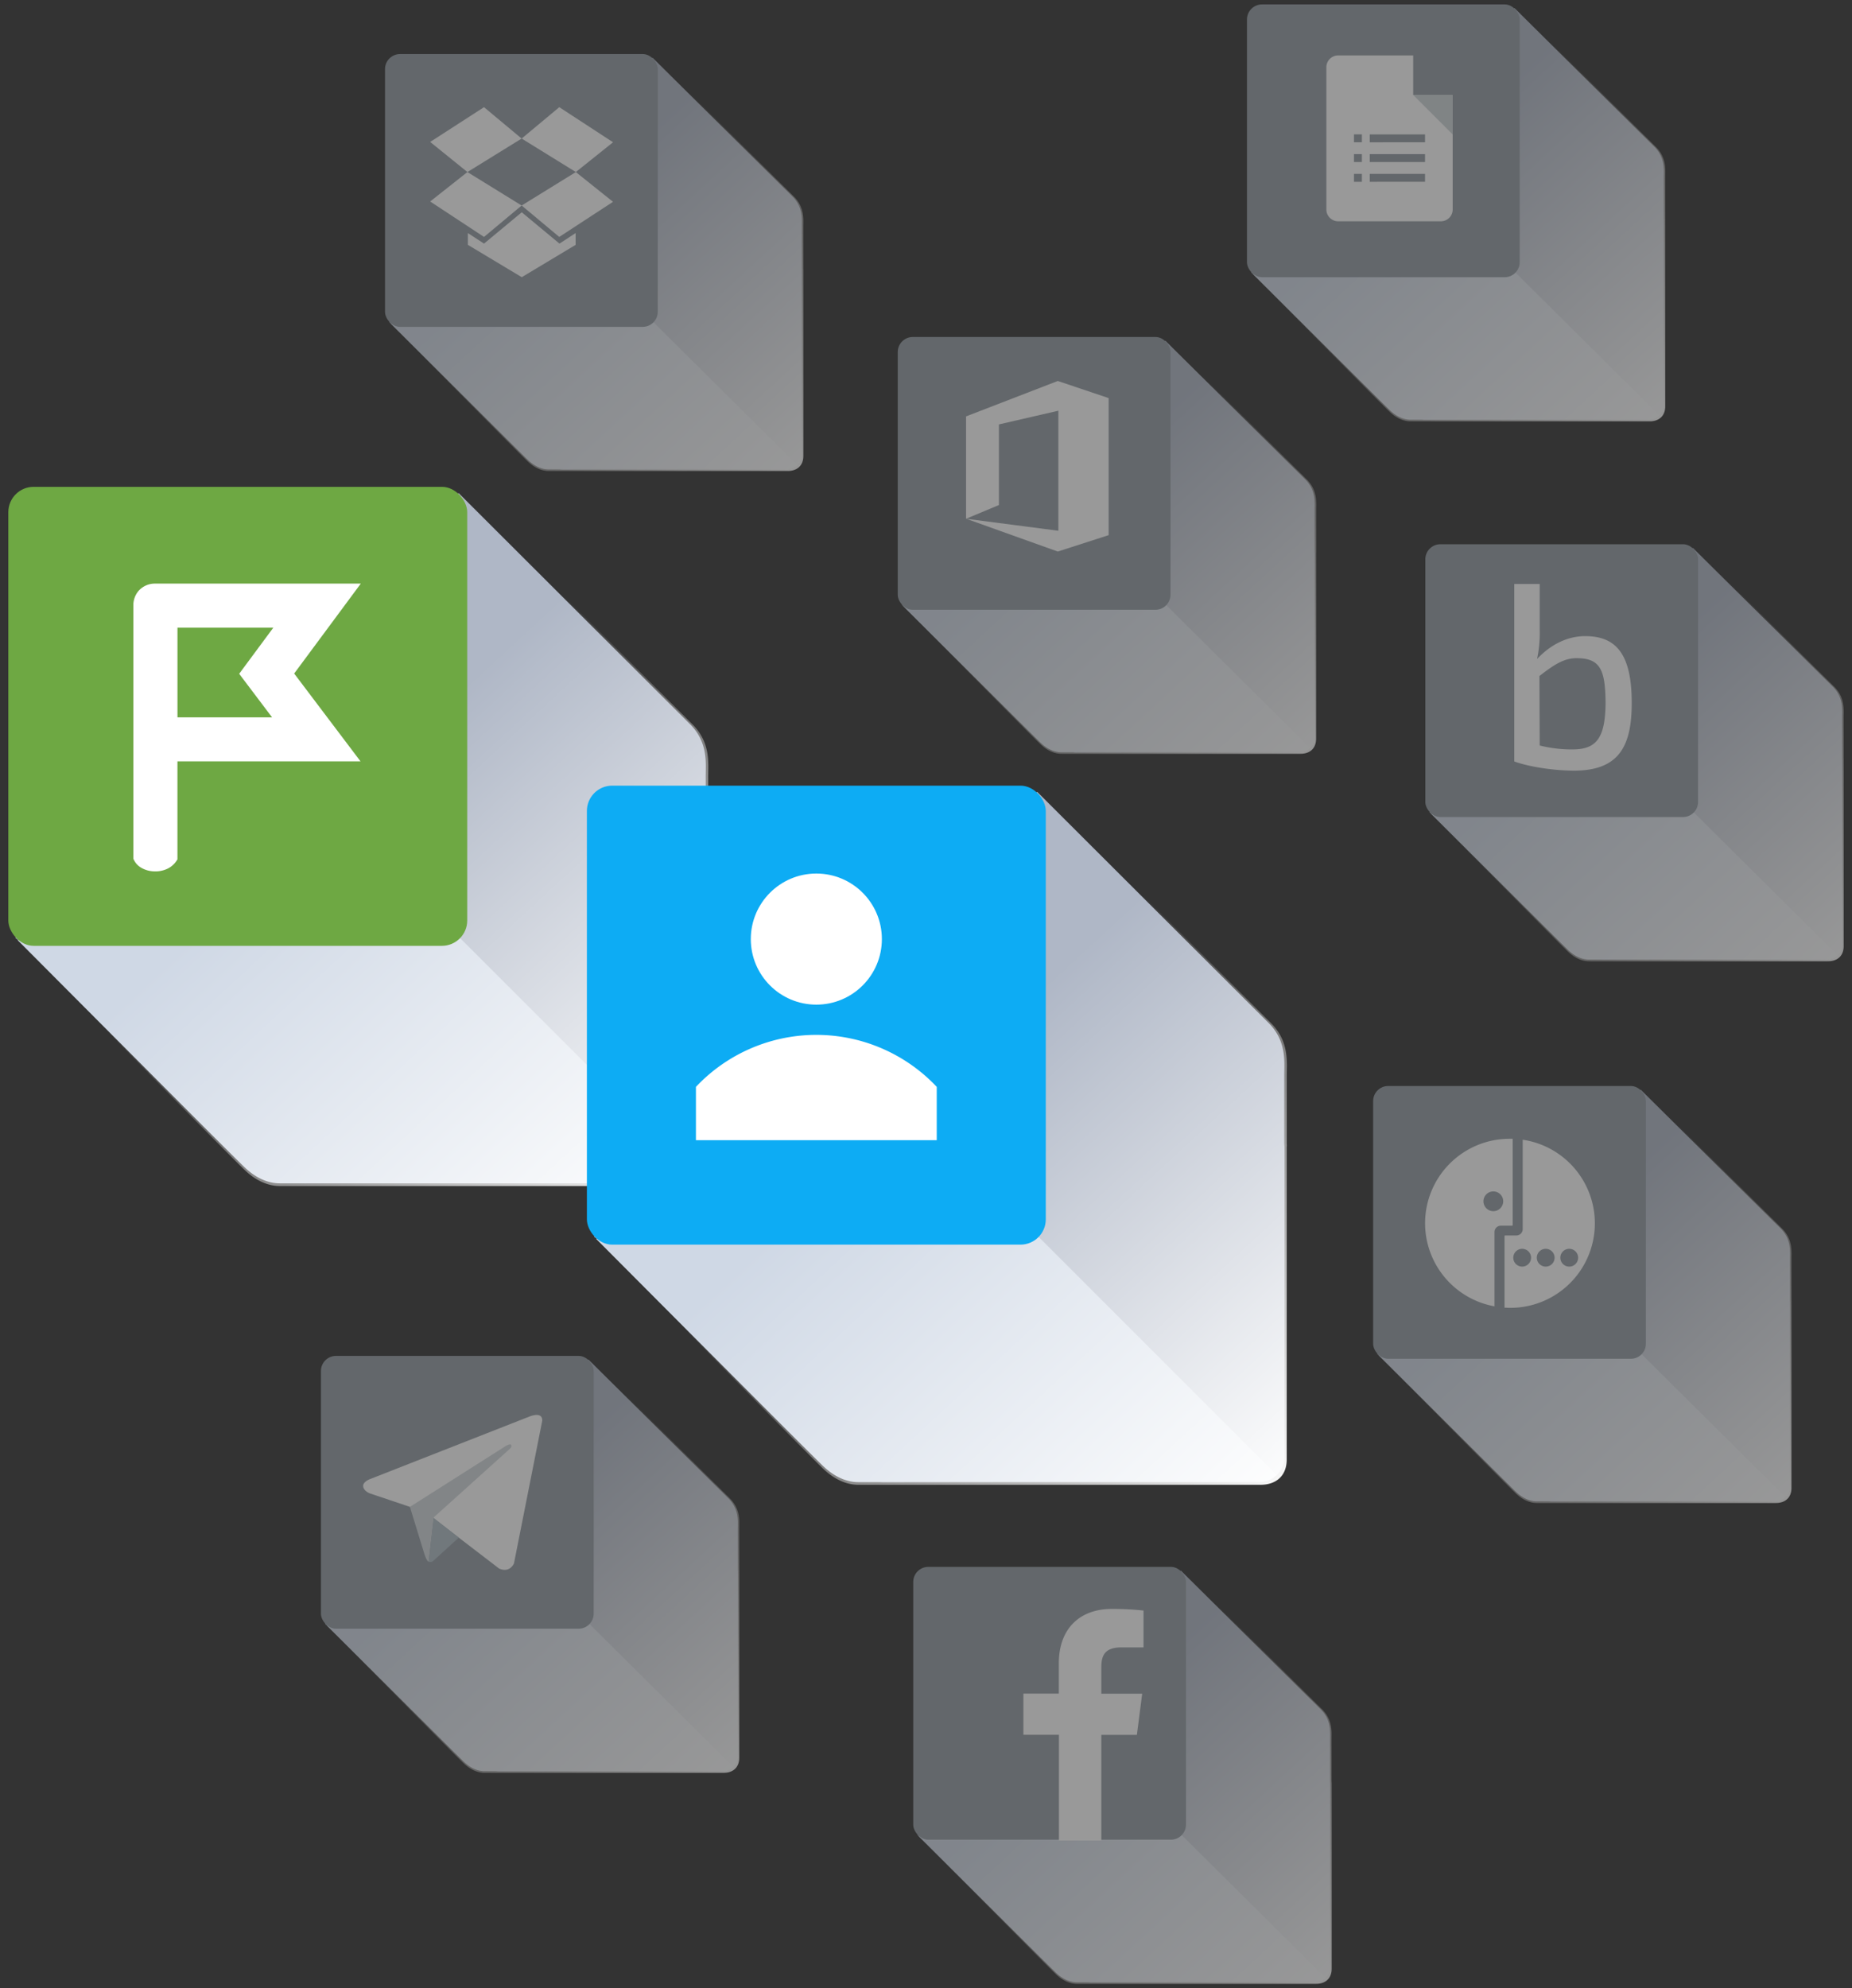 <svg id="Слой_1" data-name="Слой 1" xmlns="http://www.w3.org/2000/svg" xmlns:xlink="http://www.w3.org/1999/xlink" viewBox="0 0 750 805">
  <rect x="0" y="0" width="750" height="805" fill="#333333" stroke="none"/>
  <defs>
    <linearGradient id="Безымянный_градиент_14" data-name="Безымянный градиент 14" x1="223.91" y1="88.08" x2="324.5" y2="197.01" gradientUnits="userSpaceOnUse">
      <stop offset="0" stop-color="#fff" stop-opacity="0"/>
      <stop offset="1" stop-color="#fff"/>
    </linearGradient>
    <linearGradient id="Безымянный_градиент_14-2" x1="645.2" y1="286.54" x2="745.79" y2="395.47" xlink:href="#Безымянный_градиент_14"/>
    <clipPath id="clip-path">
      <rect x="583.34" y="215.69" width="114.9" height="114.9" style="fill: none"/>
    </clipPath>
    <linearGradient id="Безымянный_градиент_14-3" x1="572.97" y1="67.98" x2="673.56" y2="176.92" xlink:href="#Безымянный_градиент_14"/>
    <linearGradient id="Безымянный_градиент_14-4" x1="197.96" y1="615.17" x2="298.55" y2="724.1" xlink:href="#Безымянный_градиент_14"/>
    <linearGradient id="Безымянный_градиент_14-5" x1="431.55" y1="202.64" x2="532.15" y2="311.57" xlink:href="#Безымянный_градиент_14"/>
    <linearGradient id="Безымянный_градиент_14-6" x1="134.57" y1="327.06" x2="279.71" y2="484.23" xlink:href="#Безымянный_градиент_14"/>
    <linearGradient id="Безымянный_градиент_14-7" x1="369.09" y1="448.28" x2="518.6" y2="610.18" xlink:href="#Безымянный_градиент_14"/>
    <linearGradient id="Безымянный_градиент_14-8" x1="437.82" y1="700.6" x2="538.42" y2="809.53" xlink:href="#Безымянный_градиент_14"/>
    <linearGradient id="Безымянный_градиент_14-9" x1="624.07" y1="505.89" x2="724.66" y2="614.82" xlink:href="#Безымянный_градиент_14"/>
  </defs>
  <title>01-главная</title>
  <g>
    <g style="opacity: 0.5">
      <g>
        <path d="M324.71,108.48V92.12c0-3.21.6-8-3.61-12.4-2.14-2.14-56.82-56.33-56.82-56.33L218.37,69.11h-8.86a6.1,6.1,0,0,0-6.1,6.1l0.66,8.34-46.47,46.9,64,48L222,184a6.1,6.1,0,0,0,6.1,6.1l90.55-.1a6,6,0,0,0,4.24-1.63,6.08,6.08,0,0,0,1.84-4.36V109.33C324.74,109.13,324.73,108.84,324.71,108.48Z" style="fill: #afb7c6;fill-rule: evenodd"/>
        <path d="M322.9,188.32l-58.25-57.84-106.53.45s50.94,50.81,55.66,55.3c3.8,3.62,7.24,3.81,8.36,3.81h96.31A6.12,6.12,0,0,0,322.9,188.32Z" style="fill: #cfd8e5;fill-rule: evenodd"/>
        <rect x="155.92" y="21.89" width="110.45" height="110.45" style="fill: none"/>
        <path d="M325.31,108.53V92.17c0-3.21.6-8-3.61-12.4-2.14-2.14-56.91-56.43-56.91-56.43L219,69.16h-8.86a6.1,6.1,0,0,0-6.1,6.1l0.66,8.34L157.6,130.5l0.7,0.49h-0.18s50.94,51.4,55.66,55.89c3.8,3.62,7.24,3.81,8.36,3.81h96.91c3.65,0,6.28-2.08,6.28-6.1V109.38C325.34,109.17,325.33,108.89,325.31,108.53Z" style="fill-rule: evenodd;fill: url(#Безымянный_градиент_14)"/>
        <rect x="155.92" y="21.89" width="110.45" height="110.45" rx="6.1" ry="6.1" style="fill: #939ca3"/>
        <rect x="155.92" y="21.89" width="110.45" height="110.45" style="fill: none"/>
      </g>
      <rect x="155.68" y="21.75" width="110.45" height="110.45" style="fill: none"/>
      <rect x="155.68" y="21.75" width="110.45" height="110.45" style="fill: none"/>
      <rect x="156.25" y="13.99" width="110.45" height="110.45" style="fill: none"/>
      <g id="_Группа_" data-name="&lt;Группа&gt;">
        <polygon id="_Контур_" data-name="&lt;Контур&gt;" points="196.01 43.39 174.2 57.47 189.29 69.66 211.25 56.1 196.01 43.39" style="fill: #fff"/>
        <polygon id="_Контур_2" data-name="&lt;Контур&gt;" points="174.2 81.58 196.01 95.93 211.25 83.21 189.29 69.66 174.2 81.58" style="fill: #fff"/>
        <polygon id="_Контур_3" data-name="&lt;Контур&gt;" points="211.25 83.21 226.48 95.93 248.25 81.71 233.2 69.66 211.25 83.21" style="fill: #fff"/>
        <polygon id="_Контур_4" data-name="&lt;Контур&gt;" points="248.26 57.6 226.49 43.39 211.25 56.1 233.2 69.66 248.26 57.6" style="fill: #fff"/>
        <polygon id="_Контур_5" data-name="&lt;Контур&gt;" points="211.29 85.95 196.01 98.63 189.47 94.36 189.47 99.14 211.29 112.23 233.11 99.14 233.11 94.36 226.57 98.63 211.29 85.95" style="fill: #fff"/>
      </g>
    </g>
    <g style="opacity: 0.5">
      <g>
        <path d="M746,306.94V290.58c0-3.21.6-8-3.61-12.4-2.14-2.14-56.82-56.33-56.82-56.33l-45.91,45.73H630.8a6.1,6.1,0,0,0-6.1,6.1l0.66,8.34-46.47,46.9,64,48,0.43,5.51a6.1,6.1,0,0,0,6.1,6.1l90.55-.1a6,6,0,0,0,4.24-1.63,6.08,6.08,0,0,0,1.84-4.36V307.79C746,307.59,746,307.3,746,306.94Z" style="fill: #afb7c6;fill-rule: evenodd"/>
        <path d="M744.19,386.78l-58.25-57.84-106.53.45s50.94,50.81,55.66,55.3c3.8,3.62,7.24,3.81,8.36,3.81h96.31A6.12,6.12,0,0,0,744.19,386.78Z" style="fill: #cfd8e5;fill-rule: evenodd"/>
        <rect x="577.21" y="220.35" width="110.45" height="110.45" style="fill: none"/>
        <path d="M746.6,307V290.63c0-3.21.6-8-3.61-12.4-2.14-2.14-56.91-56.43-56.91-56.43l-45.82,45.82H631.4a6.1,6.1,0,0,0-6.1,6.1l0.66,8.34L578.89,329l0.7,0.49h-0.18s50.94,51.4,55.66,55.89c3.8,3.62,7.24,3.81,8.36,3.81h96.91c3.65,0,6.28-2.08,6.28-6.1V307.84C746.63,307.63,746.62,307.35,746.6,307Z" style="fill-rule: evenodd;fill: url(#Безымянный_градиент_14-2)"/>
        <rect x="577.21" y="220.35" width="110.45" height="110.45" rx="6.1" ry="6.1" style="fill: #939ca3"/>
        <rect x="577.21" y="220.35" width="110.45" height="110.45" style="fill: none"/>
      </g>
      <g style="clip-path: url(#clip-path)">
        <path d="M637.22,303.42a52.79,52.79,0,0,1-13.69-1.59l-0.11-28.13c5.63-4.35,9.77-7.22,15-7.22,9.66,0,11.68,4.67,11.78,18.15-0.11,14-3.61,18.68-13,18.79M642,257.55c-6.9,0-13.69,3.08-19.53,9.24A51.18,51.18,0,0,0,623.53,255V236.43h-10.3V308.3c6.79,2.44,17,3.72,24.21,3.72,18.26,0,23.36-10,23.36-27.39,0-19.43-6.05-27.07-18.79-27.07" style="fill: #fff"/>
      </g>
    </g>
    <g style="opacity: 0.5">
      <g>
        <path d="M673.77,88.38V72c0-3.21.6-8-3.61-12.4C668,57.48,613.34,3.29,613.34,3.29L567.43,49h-8.86a6.1,6.1,0,0,0-6.1,6.1l0.66,8.34-46.47,46.9,64,48,0.43,5.51a6.1,6.1,0,0,0,6.1,6.1l90.55-.1a6,6,0,0,0,4.24-1.63,6.08,6.08,0,0,0,1.84-4.36V89.23C673.8,89,673.79,88.74,673.77,88.38Z" style="fill: #afb7c6;fill-rule: evenodd"/>
        <path d="M672,168.23l-58.25-57.84-106.53.45s50.94,50.81,55.66,55.3c3.8,3.62,7.24,3.81,8.36,3.81h96.31A6.12,6.12,0,0,0,672,168.23Z" style="fill: #cfd8e5;fill-rule: evenodd"/>
        <rect x="504.98" y="1.79" width="110.45" height="110.45" style="fill: none"/>
        <path d="M674.37,88.43V72.07c0-3.21.6-8-3.61-12.4-2.14-2.14-56.91-56.43-56.91-56.43L568,49.06h-8.86a6.1,6.1,0,0,0-6.1,6.1l0.66,8.34-47.06,46.9,0.7,0.49h-0.18s50.94,51.4,55.66,55.89c3.8,3.62,7.24,3.81,8.36,3.81h96.91c3.65,0,6.28-2.08,6.28-6.1V89.28C674.4,89.08,674.39,88.79,674.37,88.43Z" style="fill-rule: evenodd;fill: url(#Безымянный_градиент_14-3)"/>
        <rect x="504.98" y="1.79" width="110.45" height="110.45" rx="6.1" ry="6.1" style="fill: #939ca3"/>
        <rect x="504.98" y="1.79" width="110.45" height="110.45" style="fill: none"/>
      </g>
      <g>
        <path d="M572.3,38.44v-16H541.93a4.79,4.79,0,0,0-4.8,4.8V84.8a4.79,4.79,0,0,0,4.8,4.8h41.56a4.79,4.79,0,0,0,4.8-4.8V38.44h-16ZM551.52,73.61h-3.2v-3.2h3.2v3.2Zm0-8h-3.2v-3.2h3.2v3.2Zm0-8h-3.2v-3.2h3.2v3.2Zm25.57,16H554.71v-3.2h22.38v3.2Zm0-8H554.71v-3.2h22.38v3.2Zm0-8H554.71v-3.2h22.38v3.2Z" style="fill: #fff"/>
        <polygon points="572.3 38.44 588.28 54.43 588.28 38.44 572.3 38.44" style="fill: #ced5d8"/>
      </g>
    </g>
    <g style="opacity: 0.5">
      <g>
        <path d="M298.76,635.57V619.21c0-3.21.6-8-3.61-12.4-2.14-2.14-56.82-56.33-56.82-56.33L192.42,596.2h-8.86a6.1,6.1,0,0,0-6.1,6.1l0.66,8.34-46.47,46.9,64,48,0.43,5.51a6.1,6.1,0,0,0,6.1,6.1l90.55-.1a6,6,0,0,0,4.24-1.63,6.08,6.08,0,0,0,1.84-4.36V636.42C298.79,636.21,298.78,635.93,298.76,635.57Z" style="fill: #afb7c6;fill-rule: evenodd"/>
        <path d="M297,715.41l-58.25-57.84L132.18,658s50.94,50.81,55.66,55.3c3.8,3.62,7.24,3.81,8.36,3.81h96.31A6.12,6.12,0,0,0,297,715.41Z" style="fill: #cfd8e5;fill-rule: evenodd"/>
        <rect x="129.97" y="548.98" width="110.45" height="110.45" style="fill: none"/>
        <path d="M299.36,635.62V619.26c0-3.21.6-8-3.61-12.4-2.14-2.14-56.91-56.43-56.91-56.43L193,596.25h-8.86a6.1,6.1,0,0,0-6.1,6.1l0.66,8.34-47.06,46.9,0.7,0.49h-0.18s50.94,51.4,55.66,55.89c3.8,3.62,7.24,3.81,8.36,3.81h96.91c3.65,0,6.28-2.08,6.28-6.1V636.46C299.39,636.26,299.38,636,299.36,635.62Z" style="fill-rule: evenodd;fill: url(#Безымянный_градиент_14-4)"/>
        <rect x="129.97" y="548.98" width="110.45" height="110.45" rx="6.1" ry="6.1" style="fill: #939ca3"/>
        <rect x="129.97" y="548.98" width="110.45" height="110.45" style="fill: none"/>
      </g>
      <g>
        <path d="M219.61,575.13L208.14,633s-1.6,4-6,2.09l-26.47-20.3L166,610.1l-16.2-5.45s-2.49-.88-2.73-2.81,2.81-3,2.81-3l64.42-25.27s5.3-2.33,5.3,1.52" style="fill: #fff"/>
        <path d="M173.61,632.32s-0.77-.07-1.74-3.12S166,610.11,166,610.11l38.91-24.71s2.25-1.36,2.17,0c0,0,.4.24-0.8,1.36s-30.56,27.52-30.56,27.52" style="fill: #d1d8db"/>
        <path d="M185.8,622.54l-10.47,9.55a1.83,1.83,0,0,1-1.71.23l2-17.73" style="fill: #afbdc6"/>
      </g>
    </g>
    <g style="opacity: 0.5">
      <g>
        <path d="M532.36,223V206.67c0-3.21.6-8-3.61-12.4-2.14-2.14-56.82-56.33-56.82-56.33L426,183.66h-8.86a6.1,6.1,0,0,0-6.1,6.1l0.66,8.34L365.25,245l64,48,0.43,5.51a6.1,6.1,0,0,0,6.1,6.1l90.55-.1a6,6,0,0,0,4.24-1.63,6.08,6.08,0,0,0,1.84-4.36V223.88C532.39,223.68,532.38,223.39,532.36,223Z" style="fill: #afb7c6;fill-rule: evenodd"/>
        <path d="M530.55,302.88L472.3,245l-106.53.45s50.94,50.81,55.66,55.3c3.8,3.62,7.24,3.81,8.36,3.81H526.1A6.12,6.12,0,0,0,530.55,302.88Z" style="fill: #cfd8e5;fill-rule: evenodd"/>
        <rect x="363.56" y="136.44" width="110.45" height="110.45" style="fill: none"/>
        <path d="M533,223.09V206.72c0-3.21.6-8-3.61-12.4-2.14-2.14-56.91-56.43-56.91-56.43l-45.82,45.82h-8.86a6.1,6.1,0,0,0-6.1,6.1l0.66,8.34L365.25,245l0.7,0.49h-0.18s50.94,51.4,55.66,55.89c3.8,3.62,7.24,3.81,8.36,3.81H526.7c3.65,0,6.28-2.08,6.28-6.1V223.93C533,223.73,533,223.44,533,223.09Z" style="fill-rule: evenodd;fill: url(#Безымянный_градиент_14-5)"/>
        <rect x="363.56" y="136.44" width="110.45" height="110.45" rx="6.1" ry="6.1" style="fill: #939ca3"/>
        <rect x="363.56" y="136.44" width="110.45" height="110.45" style="fill: none"/>
      </g>
      <polygon points="428.37 154.25 391.22 168.59 391.22 210.02 391.24 210.03 404.53 204.48 404.53 171.84 428.6 166.29 428.6 214.89 391.28 210.04 428.37 223.31 448.97 216.67 448.97 161.18 428.37 154.25" style="fill: #fff"/>
    </g>
    <g>
      <path d="M285.79,341.87V314.34c0-5.4,1-13.54-6.07-20.86l-94-93.85-77.24,76.93H93.54a10.26,10.26,0,0,0-10.26,10.26l1.1,14L6.21,379.75l106.07,79.83,0.73,9.27a10.26,10.26,0,0,0,10.26,10.26l152.35-.17a10,10,0,0,0,7.13-2.75,10.23,10.23,0,0,0,3.1-7.34V343.29C285.84,342.95,285.82,342.46,285.79,341.87Z" style="fill: #afb7c6;fill-rule: evenodd"/>
      <path d="M282.74,476.2l-96.42-96.38-179.24.76s84.14,84.54,92.06,92.11c6.39,6.1,12.18,6.42,14.07,6.42h162A10.29,10.29,0,0,0,282.74,476.2Z" style="fill: #cfd8e5;fill-rule: evenodd"/>
      <rect x="3.37" y="197.11" width="185.84" height="185.84" style="fill: none"/>
      <path d="M286.79,341.95V314.42c0-5.4,1-13.54-6.07-20.86l-94.17-94-77.1,77.09H94.55A10.26,10.26,0,0,0,84.29,286.9l1.1,14L6.21,379.84l1.17,0.83H7.08s84.14,85.54,92.07,93.11c6.39,6.1,12.18,6.42,14.07,6.42h163c6.14,0,10.57-3.5,10.57-10.26V343.37C286.84,343,286.82,342.54,286.79,341.95Z" style="fill-rule: evenodd;fill: url(#Безымянный_градиент_14-6)"/>
      <rect x="3.37" y="197.11" width="185.84" height="185.84" rx="10.26" ry="10.26" style="fill: #6ea843"/>
      <path d="M146.11,236.29H62.82A8.77,8.77,0,0,0,56,239.37,9,9,0,0,0,54,245.21h0V347.67l0.25,0.52a7.28,7.28,0,0,0,2.63,2.95,10.81,10.81,0,0,0,5.24,1.64,11.49,11.49,0,0,0,5.58-1,9,9,0,0,0,3.74-3.2l0.42-.64V308.26l74.14,0-26.87-35.56ZM98,274.32l2.87,3.79,9.31,12.33H71.87v-36.3h38.81l-9.83,13.27L98,271.26l-1.13,1.54Z" style="fill: #fff;fill-rule: evenodd"/>
    </g>
    <path d="M520.09,462.84V435.31c0-5.4,1-13.54-6.07-20.86l-94-93.85-77.24,76.93h-14.9a10.26,10.26,0,0,0-10.26,10.26l1.1,14-78.18,78.91,106.07,79.83,0.73,9.27a10.26,10.26,0,0,0,10.26,10.26l152.35-.17a10,10,0,0,0,7.13-2.75,10.23,10.23,0,0,0,3.1-7.34V464.26C520.14,463.93,520.12,463.44,520.09,462.84Z" style="fill: #afb7c6;fill-rule: evenodd"/>
    <path d="M517,597.17L420.62,500.8l-179.24.76s84.14,84.54,92.06,92.11c6.39,6.1,12.18,6.42,14.07,6.42h162A10.29,10.29,0,0,0,517,597.17Z" style="fill: #cfd8e5;fill-rule: evenodd"/>
    <rect x="237.67" y="318.09" width="185.84" height="185.84" style="fill: none"/>
    <path d="M521.09,462.93V435.4c0-5.4,1-13.54-6.07-20.86l-94.17-94-77.1,77.09h-14.9a10.26,10.26,0,0,0-10.26,10.26l1.1,14-79.19,78.91,1.17,0.83h-0.3s84.14,85.54,92.07,93.11c6.39,6.1,12.18,6.42,14.07,6.42h163c6.14,0,10.57-3.5,10.57-10.26V464.34C521.14,464,521.12,463.52,521.09,462.93Z" style="fill-rule: evenodd;fill: url(#Безымянный_градиент_14-7)"/>
    <g style="opacity: 0.5">
      <g>
        <path d="M538.63,721V704.63c0-3.21.6-8-3.61-12.4-2.14-2.14-56.82-56.33-56.82-56.33l-45.91,45.73h-8.86a6.1,6.1,0,0,0-6.1,6.1l0.66,8.34L371.52,743l64,48,0.43,5.51a6.1,6.1,0,0,0,6.1,6.1l90.55-.1a6,6,0,0,0,4.24-1.63,6.08,6.08,0,0,0,1.84-4.36V721.84C538.66,721.64,538.65,721.35,538.63,721Z" style="fill: #afb7c6;fill-rule: evenodd"/>
        <path d="M536.82,800.84L478.57,743,372,743.45s50.94,50.81,55.66,55.3c3.8,3.62,7.24,3.81,8.36,3.81h96.31A6.12,6.12,0,0,0,536.82,800.84Z" style="fill: #cfd8e5;fill-rule: evenodd"/>
        <rect x="369.83" y="634.4" width="110.45" height="110.45" style="fill: none"/>
        <path d="M539.22,721V704.68c0-3.21.6-8-3.61-12.4-2.14-2.14-56.91-56.43-56.91-56.43l-45.82,45.82H424a6.1,6.1,0,0,0-6.1,6.1l0.66,8.34L371.52,743l0.7,0.49H372S423,794.9,427.69,799.4c3.8,3.62,7.24,3.81,8.36,3.81H533c3.65,0,6.28-2.08,6.28-6.1V721.89C539.25,721.69,539.24,721.4,539.22,721Z" style="fill-rule: evenodd;fill: url(#Безымянный_градиент_14-8)"/>
        <rect x="369.83" y="634.4" width="110.45" height="110.45" rx="6.1" ry="6.1" style="fill: #939ca3"/>
        <rect x="369.83" y="634.4" width="110.45" height="110.45" style="fill: none"/>
      </g>
      <path d="M446,745.2V702.42H460.4l2.15-16.67H446V675.11c0-4.83,1.34-8.12,8.26-8.12h8.83V652.08a118,118,0,0,0-12.86-.66c-12.73,0-21.44,7.77-21.44,22v12.29H414.44v16.67h14.39V745.2H446Z" style="fill: #fff"/>
    </g>
    <rect x="237.67" y="318.09" width="185.84" height="185.84" style="fill: none"/>
    <g style="opacity: 0.5">
      <g>
        <path d="M724.87,526.29V509.93c0-3.21.6-8-3.61-12.4-2.14-2.14-56.82-56.33-56.82-56.33l-45.91,45.73h-8.86a6.1,6.1,0,0,0-6.1,6.1l0.66,8.34-46.47,46.9,64,48,0.43,5.51a6.1,6.1,0,0,0,6.1,6.1l90.55-.1a6,6,0,0,0,4.24-1.63,6.08,6.08,0,0,0,1.84-4.36V527.13C724.9,526.93,724.89,526.65,724.87,526.29Z" style="fill: #afb7c6;fill-rule: evenodd"/>
        <path d="M723.06,606.13l-58.25-57.84-106.53.45s50.94,50.81,55.66,55.3c3.8,3.62,7.24,3.81,8.36,3.81h96.31A6.12,6.12,0,0,0,723.06,606.13Z" style="fill: #cfd8e5;fill-rule: evenodd"/>
        <rect x="556.08" y="439.7" width="110.45" height="110.45" style="fill: none"/>
        <path d="M725.47,526.34V510c0-3.21.6-8-3.61-12.4-2.14-2.14-56.91-56.43-56.91-56.43L619.12,487h-8.86a6.1,6.1,0,0,0-6.1,6.1l0.66,8.34-47.06,46.9,0.7,0.49h-0.18s50.94,51.4,55.66,55.89c3.8,3.62,7.24,3.81,8.36,3.81h96.91c3.65,0,6.28-2.08,6.28-6.1V527.18C725.5,527,725.49,526.69,725.47,526.34Z" style="fill-rule: evenodd;fill: url(#Безымянный_градиент_14-9)"/>
        <rect x="556.08" y="439.7" width="110.45" height="110.45" rx="6.1" ry="6.1" style="fill: #939ca3"/>
        <rect x="556.08" y="439.7" width="110.45" height="110.45" style="fill: none"/>
      </g>
      <g>
        <path d="M577.11,495.25a34.22,34.22,0,0,0,28.11,33.66V498.83a2.57,2.57,0,0,1,2.57-2.57h4.56a0.25,0.25,0,0,0,.24-0.24V461.07c-0.42,0-.84,0-1.26,0A34.22,34.22,0,0,0,577.11,495.25Zm27.64-4.87a4,4,0,1,1,4-4A4,4,0,0,1,604.75,490.38Z" style="fill: #fff"/>
        <path d="M616.65,461.45v36.19a2.57,2.57,0,0,1-2.57,2.57h-4.56a0.25,0.25,0,0,0-.24.24v29c0.68,0,1.36.07,2,.07A34.22,34.22,0,0,0,616.65,461.45Zm-0.22,51.37a3.6,3.6,0,1,1,3.6-3.6A3.61,3.61,0,0,1,616.43,512.82Zm9.53,0a3.6,3.6,0,1,1,3.6-3.6A3.6,3.6,0,0,1,626,512.82Zm9.53,0a3.6,3.6,0,1,1,3.6-3.6A3.61,3.61,0,0,1,635.5,512.82Z" style="fill: #fff"/>
      </g>
    </g>
    <rect x="237.67" y="318.09" width="185.84" height="185.84" rx="10.26" ry="10.26" style="fill: #0dacf4"/>
    <g>
      <circle cx="330.59" cy="380.22" r="26.54" style="fill: #fff"/>
      <path d="M379.35,440.05a67,67,0,0,0-94.7-2.82q-1.45,1.37-2.82,2.82v21.6h97.52v-21.6Z" style="fill: #fff"/>
    </g>
  </g>
</svg>

